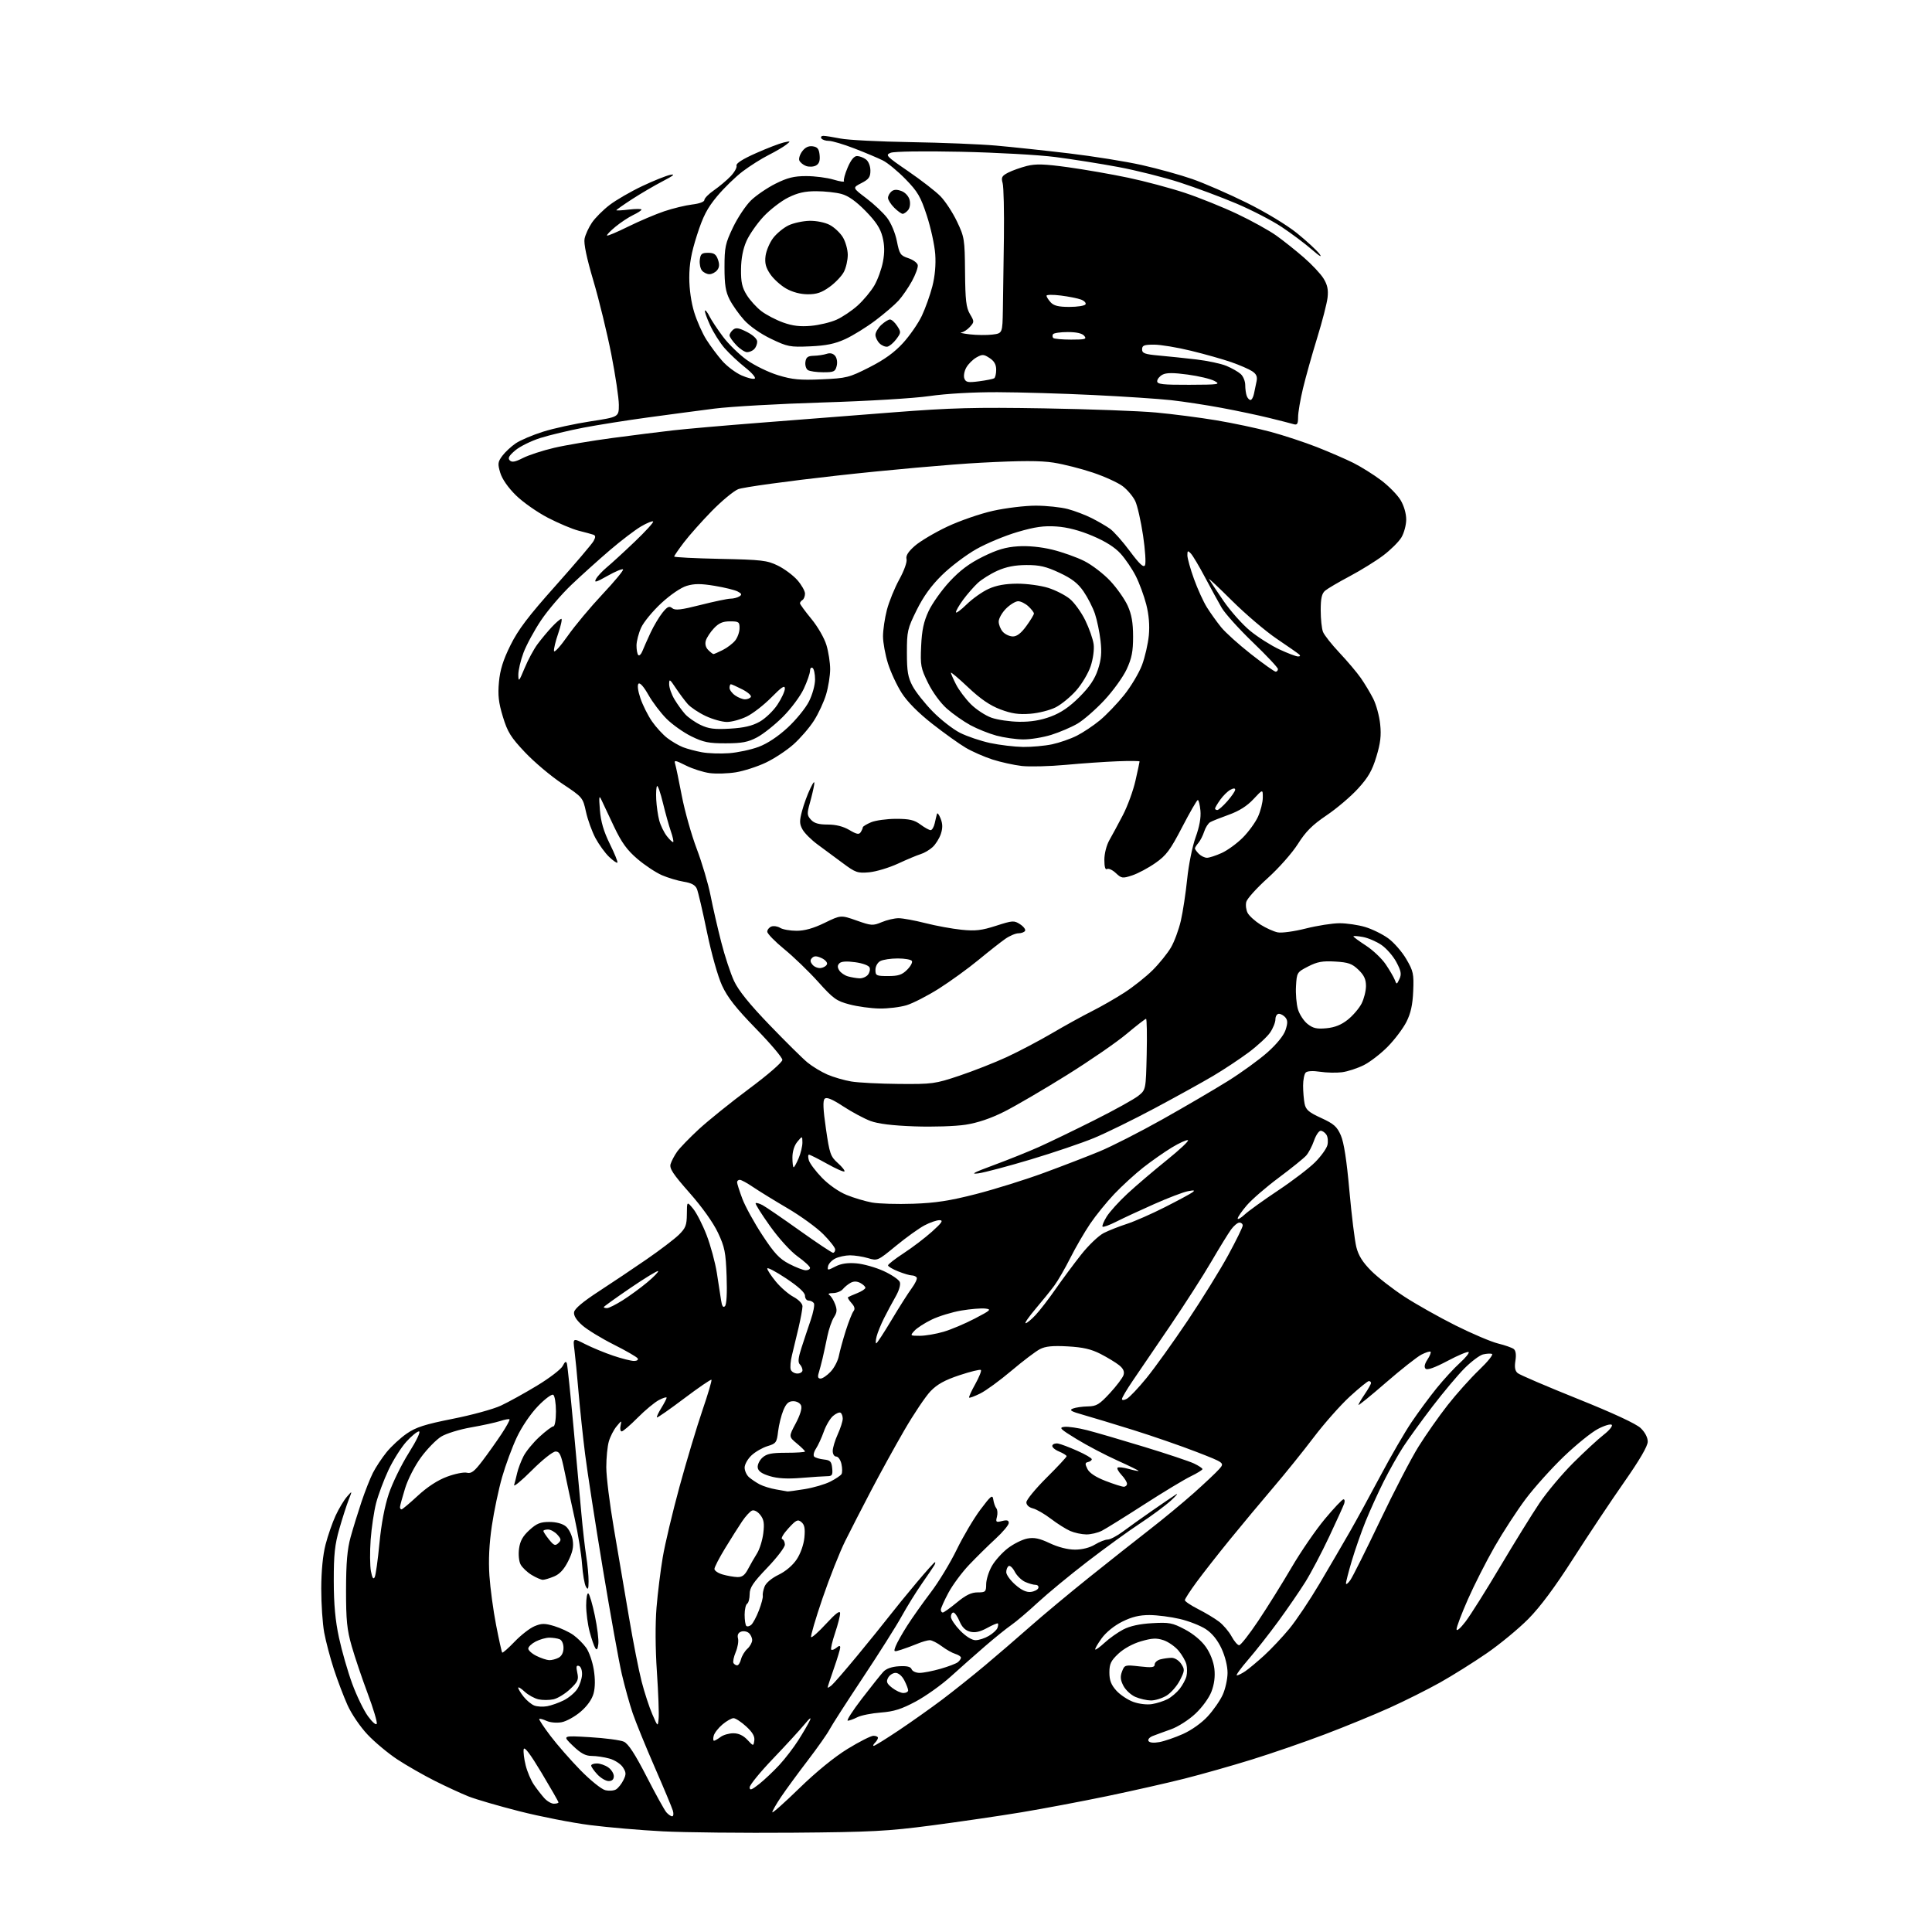 <?xml version="1.0" encoding="UTF-8" standalone="no"?>
<svg 
  version="1.1" 
  xmlns="http://www.w3.org/2000/svg" 
  xmlns:xlink="http://www.w3.org/1999/xlink" 
  xmlns:svg="http://www.w3.org/2000/svg"
  xmlns:rdf="http://www.w3.org/1999/02/22-rdf-syntax-ns#"
  xmlns:cc="http://creativecommons.org/ns#"
  xmlns:dc="http://purl.org/dc/elements/1.1/"
  viewBox="0 0 768 768"
  width="768"
  height="768"
>
<style>svg {background-color: white; }</style>"
<path stroke="none" fill="black" fill-rule="evenodd" d="M315.00,728.53C295.48,728.68 272.30,728.44 263.50,727.99C254.70,727.54 241.65,726.41 234.50,725.50C227.35,724.58 214.75,722.11 206.50,720.01C198.25,717.91 189.15,715.26 186.28,714.12C183.41,712.98 177.36,710.19 172.82,707.91C168.29,705.63 161.60,701.80 157.95,699.40C154.30,696.99 148.98,692.56 146.13,689.54C143.20,686.44 139.72,681.33 138.13,677.78C136.59,674.33 134.14,667.90 132.71,663.50C131.27,659.10 129.55,652.58 128.88,649.00C128.22,645.42 127.69,637.55 127.70,631.50C127.72,624.54 128.34,618.11 129.41,614.00C130.33,610.42 132.13,605.25 133.40,602.50C134.67,599.75 136.69,596.38 137.89,595.00C140.06,592.50 140.06,592.50 138.61,596.18C137.81,598.21 136.14,603.38 134.91,607.68C133.08,614.03 132.66,617.95 132.68,628.50C132.69,637.77 133.29,644.23 134.75,651.00C135.87,656.23 138.23,664.42 139.98,669.21C141.73,674.00 144.55,679.84 146.25,682.19C148.02,684.63 149.53,685.92 149.77,685.20C150.00,684.50 148.36,679.06 146.13,673.11C143.90,667.15 141.05,658.73 139.81,654.39C137.92,647.80 137.55,644.11 137.56,632.00C137.58,621.15 138.04,615.86 139.38,611.00C140.37,607.42 142.32,601.12 143.70,597.00C145.08,592.88 147.12,587.70 148.23,585.50C149.34,583.30 151.79,579.59 153.68,577.25C155.58,574.92 159.18,571.60 161.69,569.87C165.38,567.33 168.89,566.21 179.98,564.00C187.53,562.51 196.14,560.15 199.10,558.76C202.07,557.38 208.55,553.80 213.50,550.80C218.45,547.81 223.04,544.28 223.70,542.97C224.57,541.23 225.02,540.97 225.35,542.04C225.59,542.84 226.77,554.08 227.95,567.00C229.14,579.92 230.55,595.45 231.09,601.50C231.63,607.55 232.50,615.25 233.03,618.62C233.57,621.98 233.99,626.48 233.97,628.62C233.94,631.76 233.74,632.17 232.91,630.73C232.34,629.76 231.65,625.71 231.37,621.73C231.09,617.75 229.77,609.55 228.42,603.50C227.08,597.45 225.26,589.01 224.39,584.75C223.06,578.28 222.48,577.00 220.85,577.00C219.76,577.00 215.59,580.31 211.38,584.53C207.24,588.67 204.09,591.26 204.38,590.28C204.67,589.30 205.22,587.15 205.59,585.50C205.97,583.85 207.08,580.90 208.06,578.96C209.03,577.01 211.88,573.52 214.39,571.21C216.90,568.89 219.42,567.00 219.98,567.00C220.56,567.00 221.00,564.44 221.00,561.06C221.00,557.79 220.51,554.82 219.92,554.45C219.33,554.08 216.58,556.12 213.83,558.99C210.91,562.01 207.40,567.19 205.45,571.34C203.59,575.28 200.96,582.41 199.59,587.19C198.22,591.97 196.39,600.67 195.52,606.52C194.46,613.69 194.14,620.15 194.55,626.33C194.89,631.37 196.08,640.23 197.21,646.00C198.33,651.77 199.42,656.69 199.63,656.92C199.84,657.16 202.06,655.21 204.56,652.60C207.06,649.99 210.62,647.22 212.47,646.45C215.32,645.26 216.51,645.25 220.34,646.40C222.82,647.15 226.22,648.73 227.89,649.92C229.56,651.11 231.86,653.40 233.01,655.01C234.16,656.62 235.52,660.53 236.03,663.68C236.63,667.39 236.61,670.74 235.96,673.15C235.32,675.53 233.45,678.17 230.81,680.43C228.54,682.38 225.14,684.26 223.26,684.61C221.34,684.97 218.73,684.74 217.29,684.09C215.89,683.45 214.57,683.10 214.36,683.30C214.16,683.51 216.17,686.57 218.85,690.09C221.52,693.62 226.89,699.74 230.77,703.71C234.65,707.67 239.06,711.23 240.57,711.61C242.08,711.98 244.03,711.85 244.90,711.31C245.78,710.76 247.10,709.10 247.83,707.60C248.97,705.29 248.93,704.54 247.59,702.50C246.73,701.18 244.33,699.63 242.26,699.06C240.19,698.48 237.02,698.01 235.21,698.01C232.73,698.00 230.89,697.00 227.71,693.95C223.50,689.90 223.50,689.90 234.50,690.56C240.55,690.92 246.62,691.72 248.00,692.35C249.76,693.16 252.42,697.23 257.00,706.15C260.57,713.11 264.12,719.53 264.87,720.40C265.63,721.28 266.67,722.00 267.19,722.00C267.71,722.00 267.84,720.99 267.47,719.75C267.10,718.51 263.86,710.75 260.26,702.50C256.66,694.25 252.71,684.56 251.49,680.98C250.27,677.39 248.33,670.41 247.18,665.48C246.03,660.54 242.63,641.65 239.62,623.50C236.61,605.35 233.44,584.88 232.58,578.00C231.72,571.12 230.55,560.10 229.99,553.50C229.43,546.90 228.69,539.32 228.35,536.66C227.72,531.82 227.72,531.82 232.70,534.35C235.44,535.73 240.44,537.80 243.81,538.93C247.18,540.07 250.88,541.00 252.03,541.00C253.21,541.00 253.84,540.55 253.48,539.97C253.13,539.41 248.86,536.94 243.98,534.49C239.10,532.04 233.49,528.61 231.50,526.87C229.13,524.78 228.00,523.00 228.20,521.62C228.40,520.24 231.71,517.45 238.00,513.36C243.22,509.96 251.81,504.21 257.08,500.57C262.34,496.94 268.08,492.57 269.83,490.87C272.56,488.19 273.00,487.05 273.04,482.63C273.07,477.50 273.07,477.50 275.54,480.50C276.90,482.15 279.31,486.88 280.90,491.00C282.48,495.12 284.31,501.88 284.96,506.00C285.61,510.12 286.37,515.02 286.64,516.88C286.99,519.23 287.46,519.94 288.18,519.22C288.83,518.57 289.08,514.05 288.84,507.34C288.50,497.78 288.09,495.73 285.39,490.00C283.53,486.05 279.11,479.84 274.12,474.19C267.46,466.64 266.03,464.46 266.58,462.69C266.96,461.48 268.11,459.30 269.15,457.83C270.18,456.35 274.06,452.35 277.76,448.92C281.47,445.50 290.46,438.25 297.75,432.82C305.35,427.17 311.00,422.25 311.00,421.31C311.00,420.41 306.26,414.81 300.46,408.87C292.56,400.76 289.20,396.49 287.03,391.78C285.36,388.16 282.82,379.14 281.03,370.50C279.33,362.25 277.53,354.53 277.03,353.35C276.39,351.82 274.89,351.00 271.82,350.50C269.44,350.12 265.52,348.94 263.09,347.89C260.67,346.83 256.29,343.93 253.36,341.42C249.28,337.94 247.12,334.97 244.13,328.69C241.99,324.18 239.72,319.38 239.09,318.00C238.15,315.93 238.04,316.61 238.47,322.00C238.84,326.64 239.97,330.50 242.42,335.48C244.32,339.32 245.67,342.67 245.42,342.91C245.18,343.15 243.69,342.12 242.11,340.60C240.53,339.09 238.11,335.75 236.72,333.18C235.34,330.60 233.64,325.91 232.94,322.73C231.69,317.02 231.60,316.92 223.50,311.53C219.01,308.54 212.35,302.93 208.70,299.06C203.02,293.05 201.76,291.01 199.90,284.90C198.19,279.28 197.86,276.35 198.34,271.13C198.79,266.26 200.00,262.38 202.91,256.50C205.98,250.29 210.00,244.99 220.87,232.81C228.56,224.18 235.36,216.19 235.97,215.05C236.83,213.45 236.78,212.87 235.79,212.53C235.08,212.29 232.47,211.58 230.00,210.96C227.53,210.33 222.03,208.02 217.80,205.82C213.56,203.62 207.84,199.61 205.08,196.89C201.97,193.83 199.61,190.43 198.86,187.94C197.79,184.37 197.88,183.63 199.67,181.21C200.78,179.72 203.18,177.48 205.00,176.24C206.82,175.00 211.73,172.91 215.91,171.60C220.08,170.28 228.56,168.43 234.75,167.49C246.00,165.76 246.00,165.76 246.00,160.93C246.00,158.27 244.65,149.22 243.00,140.80C241.34,132.39 238.15,119.26 235.89,111.64C233.19,102.52 231.99,96.79 232.38,94.87C232.70,93.27 234.02,90.40 235.31,88.50C236.60,86.60 239.76,83.44 242.33,81.48C244.90,79.51 250.71,76.15 255.25,74.00C259.79,71.84 264.85,69.82 266.50,69.49C268.59,69.08 267.68,69.84 263.50,72.01C260.20,73.72 254.69,76.95 251.25,79.18C247.81,81.41 245.00,83.39 245.00,83.57C245.00,83.75 247.25,83.64 250.00,83.31C252.75,82.99 255.00,82.99 255.00,83.31C255.00,83.64 253.52,84.61 251.71,85.47C249.90,86.33 246.73,88.42 244.66,90.13C242.59,91.83 241.08,93.41 241.30,93.63C241.52,93.86 245.33,92.25 249.75,90.06C254.18,87.88 260.62,85.14 264.07,83.98C267.51,82.82 272.51,81.61 275.17,81.29C278.00,80.96 280.00,80.22 280.00,79.50C280.00,78.82 281.72,77.08 283.83,75.62C285.94,74.16 288.91,71.66 290.44,70.06C291.97,68.47 293.02,66.57 292.78,65.84C292.49,64.98 295.17,63.26 300.42,60.93C304.86,58.95 309.85,57.03 311.50,56.65C314.37,56.00 314.42,56.04 312.50,57.54C311.40,58.41 308.25,60.25 305.50,61.64C302.75,63.02 298.15,65.93 295.28,68.09C292.40,70.26 287.81,74.72 285.07,78.01C281.12,82.76 279.47,85.94 277.05,93.50C274.79,100.57 274.00,104.92 274.00,110.41C274.00,114.92 274.76,120.26 275.96,124.14C277.04,127.64 279.22,132.54 280.81,135.03C282.39,137.53 285.22,141.32 287.09,143.45C288.97,145.59 292.42,148.18 294.76,149.22C297.11,150.26 299.47,150.83 300.02,150.49C300.57,150.15 298.88,148.18 296.26,146.11C293.64,144.04 289.97,140.60 288.10,138.47C286.23,136.34 283.60,132.18 282.25,129.23C280.90,126.28 279.99,123.68 280.23,123.44C280.47,123.20 281.28,124.24 282.03,125.75C282.78,127.26 285.19,130.89 287.38,133.82C289.56,136.75 293.84,140.93 296.89,143.11C299.93,145.29 305.52,148.01 309.31,149.16C315.01,150.90 317.98,151.17 326.64,150.79C336.54,150.35 337.53,150.10 345.57,146.02C351.54,142.99 355.51,140.13 358.96,136.36C361.65,133.41 365.02,128.54 366.44,125.54C367.86,122.54 369.74,117.26 370.63,113.81C371.66,109.78 372.07,105.20 371.77,101.02C371.51,97.43 370.01,90.56 368.44,85.74C365.97,78.18 364.82,76.20 359.99,71.24C356.91,68.08 352.84,64.72 350.95,63.78C349.05,62.83 343.98,60.69 339.67,59.03C335.37,57.36 330.78,56.00 329.48,56.00C328.18,56.00 326.84,55.55 326.50,55.00C326.16,54.45 326.52,54.00 327.30,54.00C328.09,54.00 331.15,54.48 334.11,55.07C337.08,55.66 349.62,56.30 362.00,56.50C374.38,56.70 389.68,57.32 396.00,57.88C402.32,58.44 415.36,59.83 424.96,60.97C434.56,62.11 447.57,64.19 453.88,65.61C460.18,67.02 469.20,69.52 473.92,71.16C478.64,72.80 488.35,77.03 495.50,80.56C503.09,84.32 511.43,89.36 515.55,92.67C519.42,95.80 523.45,99.52 524.51,100.93C525.71,102.54 524.57,101.89 521.46,99.19C518.73,96.82 513.35,92.79 509.50,90.23C505.65,87.67 497.55,83.48 491.50,80.92C485.45,78.36 475.32,74.58 469.00,72.53C462.68,70.48 451.65,67.71 444.50,66.38C437.35,65.05 426.10,63.27 419.50,62.42C412.90,61.57 396.02,60.63 382.00,60.33C367.11,60.02 355.50,60.18 354.09,60.73C351.82,61.61 352.23,62.05 361.01,68.06C366.14,71.58 371.91,76.04 373.81,77.98C375.72,79.92 378.68,84.42 380.39,88.00C383.37,94.23 383.50,95.06 383.62,108.12C383.72,119.37 384.06,122.29 385.56,124.83C387.33,127.82 387.33,127.98 385.54,129.96C384.52,131.08 382.97,132.07 382.10,132.16C381.22,132.24 382.75,132.58 385.50,132.91C388.25,133.23 392.30,133.27 394.50,133.00C398.50,132.50 398.50,132.50 398.66,123.00C398.75,117.77 398.93,104.95 399.07,94.50C399.20,84.05 398.98,74.30 398.57,72.82C397.92,70.52 398.23,69.93 400.76,68.62C402.38,67.79 405.72,66.60 408.19,65.97C411.74,65.08 415.15,65.18 424.59,66.48C431.14,67.39 441.90,69.26 448.50,70.65C455.10,72.04 465.23,74.75 471.00,76.66C476.77,78.58 486.17,82.37 491.88,85.08C497.60,87.79 504.57,91.65 507.38,93.67C510.20,95.68 515.10,99.58 518.27,102.34C521.45,105.09 524.98,108.85 526.12,110.70C527.66,113.19 528.08,115.15 527.73,118.28C527.47,120.60 525.60,127.83 523.59,134.34C521.58,140.85 519.05,149.85 517.97,154.34C516.89,158.83 516.01,163.99 516.01,165.82C516.00,168.51 515.67,169.04 514.25,168.62C513.29,168.33 508.90,167.21 504.50,166.13C500.10,165.05 491.55,163.24 485.50,162.12C479.45,160.99 470.45,159.62 465.50,159.07C460.55,158.53 446.60,157.60 434.50,157.02C422.40,156.43 405.30,155.93 396.50,155.90C386.88,155.87 376.12,156.48 369.50,157.44C363.21,158.35 345.02,159.44 327.00,159.99C309.68,160.52 290.32,161.62 284.00,162.43C277.68,163.24 265.75,164.82 257.50,165.95C249.25,167.07 237.78,168.89 232.00,169.99C226.22,171.10 218.51,172.94 214.85,174.09C211.19,175.24 206.69,177.46 204.85,179.01C202.34,181.13 201.78,182.13 202.63,183.00C203.49,183.88 204.76,183.65 207.88,182.06C210.14,180.91 215.70,179.09 220.24,178.03C224.78,176.96 235.25,175.20 243.50,174.10C251.75,173.00 262.55,171.64 267.50,171.08C272.45,170.51 287.98,169.15 302.00,168.06C316.02,166.96 339.88,165.10 355.00,163.92C378.31,162.11 387.45,161.87 415.00,162.33C432.88,162.63 452.90,163.37 459.50,163.98C466.10,164.59 476.90,165.98 483.50,167.08C490.10,168.18 499.77,170.23 505.00,171.64C510.23,173.04 518.55,175.79 523.50,177.73C528.45,179.68 534.98,182.51 538.00,184.02C541.03,185.54 545.97,188.63 548.98,190.89C551.99,193.15 555.47,196.69 556.72,198.75C558.08,200.99 558.99,204.11 558.99,206.50C558.99,208.70 558.12,211.93 557.06,213.67C556.00,215.41 552.74,218.64 549.81,220.84C546.89,223.04 540.90,226.74 536.50,229.08C532.10,231.41 527.71,233.99 526.75,234.81C525.43,235.94 525.00,237.85 525.00,242.59C525.00,246.04 525.41,249.91 525.91,251.18C526.41,252.46 529.37,256.20 532.48,259.50C535.59,262.80 539.39,267.30 540.93,269.50C542.47,271.70 544.69,275.41 545.88,277.74C547.06,280.07 548.31,284.63 548.64,287.88C549.12,292.39 548.76,295.43 547.12,300.82C545.45,306.34 543.87,309.07 539.80,313.52C536.95,316.64 531.33,321.42 527.30,324.13C521.67,327.94 519.06,330.54 515.94,335.48C513.69,339.04 508.37,345.06 503.94,349.06C499.56,353.00 495.72,357.26 495.41,358.52C495.09,359.78 495.34,361.76 495.96,362.92C496.58,364.08 498.88,366.16 501.07,367.55C503.26,368.93 506.34,370.32 507.91,370.63C509.48,370.95 514.50,370.26 519.07,369.10C523.64,367.95 529.69,367.00 532.51,367.00C535.33,367.00 539.90,367.67 542.65,368.49C545.41,369.31 549.53,371.33 551.81,372.98C554.08,374.62 557.33,378.34 559.02,381.24C561.83,386.05 562.06,387.14 561.77,394.00C561.54,399.46 560.80,402.79 559.07,406.22C557.75,408.81 554.44,413.22 551.69,416.02C548.95,418.82 544.64,422.15 542.11,423.42C539.57,424.68 535.69,425.95 533.47,426.23C531.26,426.52 527.33,426.43 524.76,426.04C521.89,425.60 519.67,425.73 519.04,426.36C518.47,426.93 518.00,429.28 518.00,431.58C518.00,433.87 518.27,437.08 518.59,438.71C519.08,441.15 520.24,442.15 525.19,444.42C530.24,446.74 531.48,447.84 533.01,451.34C534.23,454.15 535.33,461.27 536.40,473.28C537.28,483.06 538.52,493.18 539.17,495.75C540.02,499.13 541.69,501.78 545.10,505.20C547.72,507.81 553.64,512.41 558.26,515.43C562.88,518.44 572.03,523.59 578.59,526.88C585.16,530.16 592.77,533.40 595.52,534.07C598.26,534.74 601.06,535.73 601.74,536.26C602.55,536.89 602.78,538.54 602.40,540.92C601.98,543.54 602.24,544.96 603.32,545.85C604.15,546.54 614.85,551.12 627.10,556.04C641.18,561.69 650.40,565.97 652.18,567.68C653.91,569.33 655.00,571.42 655.00,573.07C655.00,574.85 651.83,580.29 645.65,589.13C640.50,596.48 631.40,610.15 625.41,619.50C618.10,630.93 612.23,638.82 607.52,643.57C603.66,647.46 596.23,653.60 591.00,657.20C585.77,660.80 577.43,666.03 572.46,668.82C567.48,671.61 558.43,676.14 552.34,678.89C546.25,681.64 534.67,686.39 526.61,689.44C518.55,692.50 505.50,697.00 497.60,699.45C489.71,701.90 477.68,705.31 470.87,707.03C464.07,708.75 450.18,711.89 440.00,714.01C429.82,716.12 414.52,719.01 406.00,720.42C397.48,721.84 381.50,724.17 370.50,725.62C352.73,727.95 346.55,728.27 315.00,728.53zM317.75,710.85C324.44,704.34 331.69,698.42 336.96,695.19C341.61,692.34 346.22,690.00 347.21,690.00C348.19,690.00 349.00,690.36 349.00,690.80C349.00,691.24 348.46,692.14 347.80,692.80C347.14,693.46 346.93,694.00 347.34,694.00C347.74,694.00 352.22,691.22 357.29,687.83C362.35,684.44 370.10,678.95 374.50,675.64C378.90,672.33 386.55,666.22 391.50,662.08C396.45,657.93 404.58,650.93 409.57,646.52C414.56,642.11 425.13,633.30 433.07,626.94C441.01,620.59 451.77,612.07 457.00,608.02C462.23,603.97 470.09,597.47 474.47,593.58C478.85,589.68 483.42,585.38 484.63,584.00C486.82,581.51 486.82,581.51 475.66,577.17C469.52,574.79 458.20,570.87 450.50,568.46C442.80,566.06 433.80,563.33 430.50,562.40C425.70,561.05 424.90,560.55 426.50,559.92C427.60,559.49 430.27,559.11 432.44,559.07C435.87,559.01 437.01,558.32 441.19,553.80C443.83,550.94 446.28,547.70 446.62,546.61C447.06,545.23 446.54,544.04 444.89,542.71C443.58,541.65 440.26,539.64 437.51,538.22C433.74,536.29 430.50,535.55 424.43,535.21C418.41,534.88 415.59,535.16 413.38,536.31C411.74,537.15 406.65,541.01 402.07,544.88C397.48,548.76 391.91,552.83 389.67,553.93C387.44,555.04 385.45,555.78 385.25,555.58C385.04,555.38 386.14,552.95 387.69,550.19C389.23,547.42 390.24,544.90 389.92,544.59C389.61,544.28 385.79,545.21 381.43,546.66C375.56,548.61 372.56,550.27 369.90,553.03C367.92,555.09 363.21,562.11 359.43,568.63C355.65,575.16 349.74,585.90 346.29,592.50C342.83,599.10 338.21,608.10 336.02,612.50C333.83,616.90 329.75,627.19 326.96,635.36C324.17,643.53 322.14,650.47 322.44,650.78C322.75,651.08 325.45,648.67 328.45,645.41C332.22,641.33 333.92,640.05 333.95,641.28C333.98,642.26 333.08,645.80 331.95,649.15C330.82,652.50 330.14,655.47 330.43,655.76C330.72,656.05 331.64,655.72 332.48,655.02C333.55,654.13 334.00,654.10 334.00,654.90C334.00,655.52 332.88,659.26 331.50,663.19C330.12,667.13 329.00,670.55 329.00,670.80C329.00,671.04 329.70,670.66 330.57,669.95C331.43,669.23 336.04,663.91 340.82,658.12C345.59,652.34 351.30,645.28 353.50,642.44C355.70,639.60 360.58,633.61 364.34,629.14C368.10,624.66 371.39,621.00 371.65,621.00C371.91,621.00 371.79,621.56 371.39,622.25C370.98,622.94 368.77,626.20 366.47,629.50C364.17,632.80 360.55,638.65 358.42,642.50C356.30,646.35 349.33,657.38 342.93,667.01C336.54,676.64 330.61,685.86 329.75,687.51C328.90,689.16 325.00,694.70 321.08,699.83C317.16,704.95 312.39,711.47 310.48,714.31C308.56,717.15 307.00,719.89 307.00,720.40C307.00,720.90 311.84,716.61 317.75,710.85zM220.17,717.00C221.18,717.00 222.00,716.76 222.00,716.46C222.00,716.17 218.97,710.88 215.27,704.71C210.76,697.19 208.43,694.11 208.18,695.35C207.98,696.37 208.33,699.26 208.97,701.78C209.60,704.30 211.07,707.74 212.22,709.43C213.38,711.12 215.23,713.51 216.34,714.75C217.44,715.99 219.17,717.00 220.17,717.00zM301.82,709.15C303.91,707.48 307.51,704.08 309.81,701.59C312.11,699.10 315.50,694.68 317.34,691.78C319.19,688.88 321.23,685.38 321.88,684.00C322.65,682.38 321.91,682.90 319.78,685.49C317.98,687.68 312.34,693.82 307.25,699.14C302.16,704.46 298.00,709.56 298.00,710.49C298.00,711.83 298.77,711.56 301.82,709.15zM241.95,708.00C240.83,708.00 238.80,706.81 237.45,705.35C236.10,703.90 235.00,702.32 235.00,701.85C235.00,701.38 236.02,701.00 237.28,701.00C238.53,701.00 240.56,701.70 241.78,702.56C243.00,703.41 244.00,704.99 244.00,706.06C244.00,707.35 243.31,708.00 241.95,708.00zM299.85,691.88C300.09,690.24 299.15,688.61 296.61,686.28C294.64,684.48 292.38,683.00 291.59,683.00C290.80,683.00 288.82,684.12 287.20,685.49C285.57,686.86 284.00,688.88 283.71,689.99C283.42,691.09 283.48,691.99 283.84,691.97C284.20,691.95 285.37,691.28 286.44,690.47C287.51,689.66 289.79,689.00 291.52,689.00C293.60,689.00 295.46,689.87 297.08,691.59C299.50,694.19 299.50,694.19 299.85,691.88zM460.86,692.51C462.86,692.15 467.09,690.70 470.25,689.29C473.61,687.79 477.68,684.90 480.07,682.30C482.32,679.87 485.01,675.99 486.05,673.69C487.10,671.39 487.96,667.48 487.97,665.00C487.98,662.32 487.00,658.40 485.57,655.31C483.98,651.91 481.84,649.26 479.33,647.61C477.22,646.22 472.57,644.39 469.00,643.56C465.43,642.72 460.00,642.02 456.95,642.01C452.93,642.00 449.93,642.73 446.10,644.64C442.91,646.23 439.66,648.86 437.90,651.29C436.30,653.51 435.16,655.50 435.38,655.71C435.59,655.92 437.28,654.69 439.13,652.98C440.99,651.26 444.30,648.91 446.50,647.76C449.16,646.37 453.02,645.52 458.00,645.24C464.79,644.85 466.02,645.09 470.98,647.70C474.33,649.46 477.59,652.18 479.34,654.68C481.10,657.18 482.42,660.58 482.74,663.40C483.08,666.44 482.69,669.52 481.58,672.42C480.62,674.94 477.89,678.70 475.17,681.24C472.54,683.71 468.24,686.45 465.47,687.43C462.74,688.40 459.46,689.60 458.19,690.10C456.91,690.61 456.19,691.49 456.56,692.09C456.97,692.76 458.63,692.92 460.86,692.51zM261.82,683.11C262.00,681.24 261.69,672.92 261.13,664.61C260.50,655.35 260.45,645.43 260.98,639.00C261.46,633.23 262.57,624.23 263.46,619.00C264.34,613.77 267.34,601.17 270.11,591.00C272.89,580.83 276.98,567.19 279.20,560.70C281.42,554.22 283.05,548.72 282.81,548.48C282.58,548.24 277.69,551.59 271.94,555.92C266.20,560.25 261.34,563.63 261.14,563.45C260.94,563.26 261.72,561.57 262.89,559.68C264.05,557.80 265.00,555.97 265.00,555.61C265.00,555.24 263.63,555.66 261.95,556.53C260.27,557.40 256.46,560.56 253.49,563.55C250.52,566.55 247.66,569.00 247.14,569.00C246.61,569.00 246.41,567.99 246.68,566.75C247.16,564.55 247.12,564.55 245.10,567.00C243.95,568.38 242.57,571.08 242.02,573.00C241.46,574.92 241.01,579.53 241.01,583.22C241.00,586.92 242.37,597.95 244.05,607.72C245.72,617.50 248.42,633.38 250.05,643.00C251.67,652.62 253.93,664.08 255.06,668.45C256.19,672.83 258.10,678.68 259.31,681.45C261.50,686.50 261.50,686.50 261.82,683.11zM337.00,684.00C336.39,684.00 338.92,680.06 342.61,675.25C346.31,670.44 350.14,665.63 351.13,664.56C352.29,663.31 354.52,662.53 357.38,662.36C360.52,662.18 361.99,662.53 362.38,663.55C362.69,664.35 364.12,665.00 365.56,665.00C367.01,665.00 370.74,664.27 373.85,663.38C376.96,662.49 380.06,661.31 380.75,660.76C381.44,660.21 382.00,659.39 382.00,658.94C382.00,658.50 380.99,657.83 379.75,657.45C378.51,657.08 376.07,655.70 374.32,654.38C372.57,653.07 370.44,652.00 369.60,652.00C368.76,652.00 366.59,652.62 364.78,653.37C362.98,654.12 360.07,655.20 358.32,655.76C355.23,656.75 355.16,656.71 356.05,654.36C356.56,653.04 358.62,649.38 360.63,646.23C362.64,643.08 366.86,637.12 369.99,633.00C373.13,628.88 377.77,621.23 380.31,616.00C382.85,610.77 387.08,603.63 389.71,600.12C393.95,594.48 394.54,594.02 394.85,596.12C395.04,597.43 395.58,598.97 396.05,599.55C396.53,600.13 396.64,601.66 396.30,602.95C395.75,605.08 395.94,605.23 398.34,604.63C400.30,604.14 401.00,604.34 401.00,605.41C401.00,606.21 398.64,609.03 395.76,611.68C392.87,614.33 388.16,618.98 385.28,622.00C382.40,625.02 378.68,630.04 377.02,633.14C375.36,636.24 374.00,639.28 374.00,639.89C374.00,640.50 374.35,641.00 374.77,641.00C375.19,641.00 377.71,639.20 380.38,637.00C383.92,634.07 386.13,633.00 388.61,633.00C391.76,633.00 392.00,632.77 392.02,629.75C392.03,627.96 393.04,624.72 394.27,622.55C395.50,620.37 398.38,617.17 400.67,615.42C402.95,613.68 406.42,611.96 408.39,611.59C411.11,611.08 413.22,611.52 417.32,613.46C420.67,615.04 424.44,616.00 427.32,616.00C430.19,616.00 433.20,615.24 435.23,614.00C437.03,612.91 439.31,612.01 440.31,612.00C441.31,612.00 444.08,610.54 446.47,608.75C448.86,606.96 454.06,603.25 458.03,600.50C461.99,597.75 466.19,594.89 467.36,594.14C468.54,593.39 467.70,594.44 465.50,596.46C463.30,598.48 457.79,602.56 453.26,605.54C448.73,608.51 439.30,615.34 432.31,620.72C425.31,626.10 416.42,633.44 412.54,637.03C408.67,640.62 403.93,644.65 402.00,645.98C400.07,647.31 395.35,651.12 391.50,654.45C387.65,657.78 381.52,663.20 377.88,666.50C374.23,669.80 368.00,674.24 364.03,676.37C358.38,679.40 355.36,680.36 350.15,680.76C346.49,681.04 342.28,681.88 340.80,682.63C339.31,683.39 337.60,684.00 337.00,684.00zM217.50,678.25C219.15,677.95 222.12,676.90 224.10,675.91C226.08,674.92 228.49,672.90 229.47,671.41C230.44,669.93 231.30,667.36 231.37,665.71C231.44,663.99 230.92,662.51 230.14,662.24C229.10,661.87 228.95,662.49 229.48,664.93C230.09,667.69 229.73,668.52 226.61,671.46C224.64,673.32 221.68,675.13 220.02,675.50C218.36,675.86 215.69,675.87 214.08,675.52C212.47,675.16 210.00,673.80 208.58,672.49C207.16,671.17 206.00,670.46 206.00,670.91C206.00,671.36 206.96,672.95 208.14,674.45C209.31,675.94 211.23,677.53 212.39,677.98C213.55,678.43 215.85,678.55 217.50,678.25zM457.97,677.40C459.87,677.09 462.64,676.20 464.13,675.43C465.61,674.67 467.77,672.83 468.93,671.36C470.09,669.88 471.31,667.62 471.63,666.34C471.95,665.05 471.94,662.91 471.61,661.58C471.27,660.24 469.86,657.80 468.47,656.14C467.07,654.49 464.38,652.62 462.48,651.99C459.71,651.08 457.93,651.17 453.57,652.44C450.31,653.38 446.69,655.37 444.56,657.38C441.60,660.17 441.00,661.43 441.00,664.85C441.00,667.93 441.69,669.74 443.75,672.03C445.26,673.71 448.30,675.73 450.50,676.53C452.79,677.36 455.98,677.73 457.97,677.40zM457.50,675.96C455.85,675.94 453.07,675.30 451.31,674.54C449.56,673.77 447.43,671.79 446.57,670.13C445.38,667.84 445.25,666.47 446.03,664.43C447.02,661.82 447.20,661.76 453.02,662.42C457.86,662.97 459.00,662.83 459.00,661.67C459.00,660.88 460.01,659.96 461.25,659.63C462.49,659.30 464.50,659.02 465.73,659.01C466.99,659.01 468.64,660.05 469.54,661.42C471.01,663.66 470.97,664.13 469.02,667.96C467.87,670.22 465.47,672.96 463.71,674.04C461.94,675.11 459.15,675.98 457.50,675.96zM359.13,673.00C360.16,673.00 361.00,672.53 361.00,671.95C361.00,671.37 360.31,669.57 359.47,667.95C358.58,666.22 357.15,665.00 356.01,665.00C354.94,665.00 353.61,665.87 353.04,666.93C352.20,668.50 352.49,669.24 354.64,670.93C356.09,672.07 358.11,673.00 359.13,673.00zM491.66,666.00C492.15,666.00 493.67,665.25 495.03,664.33C496.39,663.41 499.75,660.60 502.50,658.10C505.25,655.59 509.75,650.81 512.50,647.49C515.25,644.16 520.68,636.05 524.57,629.47C528.46,622.89 533.84,613.67 536.52,609.00C539.20,604.33 544.73,594.22 548.81,586.54C552.88,578.87 558.41,569.34 561.09,565.37C563.76,561.41 568.26,555.31 571.08,551.83C573.90,548.35 578.05,543.83 580.31,541.79C582.57,539.75 584.14,537.81 583.81,537.47C583.47,537.14 579.70,538.71 575.44,540.97C570.33,543.68 567.34,544.74 566.69,544.09C566.04,543.44 566.29,542.20 567.43,540.46C568.38,539.01 568.94,537.61 568.67,537.34C568.40,537.07 566.76,537.59 565.01,538.49C563.27,539.40 556.92,544.40 550.92,549.61C544.91,554.83 540.00,558.82 540.00,558.49C540.00,558.16 541.12,556.24 542.50,554.21C543.88,552.19 545.00,550.19 545.00,549.77C545.00,549.35 544.62,549.00 544.14,549.00C543.67,549.00 540.25,551.78 536.54,555.18C532.84,558.58 526.39,565.87 522.21,571.38C518.04,576.89 510.76,585.92 506.03,591.45C501.31,596.98 493.60,606.23 488.90,612.00C484.20,617.77 478.26,625.36 475.68,628.86C473.11,632.36 471.00,635.61 471.00,636.09C471.00,636.57 473.36,638.16 476.25,639.63C479.14,641.09 482.89,643.34 484.59,644.64C486.29,645.94 488.53,648.57 489.57,650.50C490.61,652.42 491.96,654.00 492.58,654.00C493.20,654.00 496.64,649.61 500.22,644.25C503.81,638.89 509.74,629.37 513.41,623.10C517.08,616.83 523.03,608.16 526.63,603.85C530.23,599.53 533.57,596.00 534.05,596.00C534.54,596.00 534.66,596.79 534.32,597.75C533.99,598.71 531.30,604.62 528.36,610.88C525.42,617.14 521.15,625.24 518.88,628.88C516.60,632.52 511.77,639.55 508.15,644.50C504.53,649.45 499.14,656.31 496.16,659.75C493.19,663.19 491.16,666.00 491.66,666.00zM293.04,662.00C293.55,662.00 294.24,660.91 294.57,659.57C294.91,658.24 296.04,656.37 297.09,655.42C298.14,654.47 299.00,652.91 299.00,651.97C299.00,651.02 298.38,649.73 297.63,649.11C296.87,648.48 295.49,648.26 294.55,648.62C293.43,649.05 293.02,649.97 293.37,651.30C293.66,652.41 293.25,654.87 292.45,656.76C291.66,658.66 291.26,660.61 291.57,661.11C291.87,661.60 292.53,662.00 293.04,662.00zM218.32,659.94C219.31,659.97 221.00,659.53 222.07,658.96C223.29,658.31 224.00,656.87 224.00,655.07C224.00,653.39 223.35,651.96 222.42,651.61C221.55,651.27 219.73,651.00 218.37,651.00C217.01,651.00 214.57,651.69 212.95,652.53C211.33,653.36 210.00,654.63 210.00,655.34C210.00,656.06 211.46,657.37 213.25,658.25C215.04,659.14 217.32,659.90 218.32,659.94zM237.85,653.50C237.60,655.62 237.25,656.11 236.64,655.16C236.16,654.42 235.15,651.50 234.40,648.66C233.64,645.82 233.02,641.11 233.01,638.19C233.01,635.27 233.39,633.12 233.87,633.42C234.35,633.71 235.51,637.68 236.46,642.23C237.42,646.78 238.04,651.85 237.85,653.50zM387.80,652.00C389.11,652.00 391.48,651.24 393.06,650.30C394.64,649.37 396.19,647.96 396.49,647.16C396.80,646.36 396.88,645.55 396.68,645.35C396.49,645.15 394.54,645.96 392.37,647.16C389.56,648.69 387.61,649.12 385.64,648.62C383.75,648.15 382.41,646.83 381.42,644.46C380.62,642.56 379.53,641.00 378.99,641.00C378.44,641.00 378.00,641.77 378.00,642.71C378.00,643.65 379.67,646.12 381.70,648.21C383.95,650.51 386.35,652.00 387.80,652.00zM582.57,644.62C584.53,642.05 590.74,632.19 596.36,622.72C601.99,613.25 609.01,601.90 611.97,597.50C614.94,593.10 620.99,585.89 625.43,581.47C629.87,577.05 635.30,572.04 637.50,570.33C639.70,568.63 641.14,566.85 640.70,566.39C640.25,565.94 637.78,566.67 635.20,568.03C632.61,569.38 626.51,574.32 621.63,579.00C616.76,583.67 609.95,591.26 606.50,595.84C603.05,600.43 597.48,609.00 594.11,614.88C590.75,620.76 585.97,630.17 583.50,635.79C581.02,641.41 579.00,646.75 579.00,647.65C579.00,648.60 580.49,647.33 582.57,644.62zM298.61,645.91C299.31,645.32 300.70,642.74 301.68,640.17C302.67,637.60 303.36,634.99 303.22,634.36C303.08,633.74 303.39,632.11 303.91,630.74C304.48,629.24 306.70,627.36 309.49,626.00C312.32,624.64 315.14,622.23 316.72,619.85C318.24,617.55 319.49,614.00 319.76,611.19C320.10,607.58 319.81,606.09 318.57,605.06C317.13,603.86 316.48,604.17 313.37,607.57C311.42,609.70 310.31,611.60 310.91,611.80C311.51,612.00 312.00,613.01 312.00,614.03C312.00,615.06 308.85,619.18 305.00,623.20C299.33,629.12 298.01,631.11 298.00,633.69C298.00,635.45 297.55,637.16 297.00,637.50C296.45,637.84 296.00,639.82 296.00,641.89C296.00,643.97 296.30,645.96 296.66,646.32C297.02,646.69 297.90,646.50 298.61,645.91zM409.77,632.81C411.19,632.64 412.53,631.94 412.76,631.25C412.98,630.56 412.48,630.00 411.63,630.00C410.79,630.00 408.91,629.46 407.47,628.81C406.03,628.15 404.19,626.33 403.38,624.77C402.58,623.21 401.48,622.20 400.96,622.53C400.43,622.85 400.00,623.94 400.00,624.96C400.00,625.97 401.62,628.22 403.60,629.95C406.05,632.11 408.02,633.02 409.77,632.81zM536.80,628.08C537.74,626.74 543.02,616.17 548.56,604.58C554.09,592.98 560.98,579.69 563.89,575.04C566.79,570.39 572.00,562.96 575.47,558.54C578.93,554.12 584.58,547.82 588.01,544.54C591.44,541.26 593.72,538.41 593.08,538.19C592.44,537.98 590.83,538.08 589.50,538.41C588.16,538.75 584.89,541.21 582.21,543.88C579.53,546.56 573.78,553.42 569.41,559.12C565.05,564.83 559.83,572.03 557.82,575.12C555.80,578.21 552.32,584.39 550.07,588.86C547.82,593.33 544.58,600.48 542.85,604.74C541.13,609.01 538.66,616.08 537.36,620.45C536.06,624.82 535.02,628.87 535.05,629.45C535.08,630.03 535.87,629.41 536.80,628.08zM148.94,626.97C149.36,626.16 150.21,620.10 150.83,613.50C151.56,605.85 152.91,598.69 154.57,593.77C156.00,589.52 159.57,582.20 162.52,577.52C165.66,572.52 167.32,569.00 166.55,569.00C165.82,569.00 163.56,570.85 161.51,573.12C159.46,575.39 156.27,580.45 154.42,584.37C152.58,588.29 150.37,594.20 149.51,597.50C148.66,600.80 147.68,607.37 147.34,612.10C147.00,616.83 147.05,622.44 147.45,624.57C147.95,627.24 148.41,627.98 148.94,626.97zM215.78,628.00C215.08,627.99 213.07,627.12 211.31,626.05C209.56,624.98 207.60,623.12 206.95,621.91C206.28,620.66 206.01,617.94 206.33,615.61C206.73,612.59 207.81,610.64 210.42,608.25C213.30,605.61 214.80,605.00 218.37,605.00C221.09,605.00 223.60,605.67 224.92,606.75C226.10,607.71 227.32,610.15 227.65,612.16C228.08,614.86 227.62,617.05 225.87,620.56C224.24,623.83 222.50,625.73 220.28,626.65C218.51,627.39 216.49,628.00 215.78,628.00zM293.06,626.91C294.99,626.98 296.06,626.19 297.34,623.75C298.28,621.96 299.89,619.15 300.93,617.50C301.96,615.85 303.08,612.25 303.42,609.50C303.90,605.55 303.65,604.02 302.22,602.20C301.19,600.88 299.80,600.15 298.96,600.47C298.16,600.79 296.38,602.72 295.00,604.77C293.62,606.81 290.59,611.62 288.25,615.45C285.91,619.28 284.00,622.98 284.00,623.68C284.00,624.37 285.46,625.37 287.25,625.88C289.04,626.40 291.65,626.86 293.06,626.91zM221.93,613.43C223.17,612.25 223.12,611.79 221.53,610.03C220.52,608.91 218.86,608.00 217.85,608.00C216.83,608.00 216.00,608.27 216.00,608.59C216.00,608.92 217.01,610.44 218.25,611.99C220.17,614.37 220.71,614.59 221.93,613.43zM431.80,609.96C429.98,609.94 427.11,609.32 425.41,608.58C423.71,607.84 420.27,605.66 417.76,603.75C415.25,601.83 412.03,599.97 410.60,599.61C409.02,599.22 408.00,598.26 408.00,597.19C408.00,596.21 411.60,591.83 415.99,587.45C420.39,583.08 423.99,579.22 423.99,578.87C424.00,578.53 422.63,577.68 420.96,576.98C419.29,576.29 418.10,575.23 418.32,574.61C418.53,574.00 419.56,573.65 420.60,573.83C421.65,574.01 425.09,575.31 428.25,576.72C431.41,578.12 434.00,579.63 434.00,580.06C434.00,580.50 433.34,581.00 432.52,581.18C431.30,581.45 431.26,581.91 432.27,583.94C433.08,585.54 435.56,587.18 439.46,588.69C442.74,589.96 446.01,591.00 446.71,591.00C447.42,591.00 448.00,590.47 448.00,589.81C448.00,589.16 447.02,587.59 445.83,586.32C444.64,585.05 443.92,583.75 444.24,583.43C444.55,583.11 446.52,583.32 448.60,583.90C450.68,584.48 452.49,584.84 452.62,584.72C452.74,584.59 448.94,582.72 444.17,580.57C439.40,578.42 432.12,574.60 428.00,572.08C421.39,568.04 420.81,567.46 423.14,567.19C424.59,567.03 428.64,567.62 432.14,568.52C435.64,569.42 445.88,572.41 454.90,575.17C463.92,577.92 472.81,580.89 474.65,581.77C476.49,582.65 478.00,583.65 478.00,583.99C478.00,584.32 475.89,585.63 473.31,586.88C470.74,588.13 462.40,593.16 454.80,598.06C447.19,602.96 439.65,607.65 438.04,608.48C436.42,609.32 433.61,609.98 431.80,609.96zM159.62,600.00C159.96,600.00 162.86,597.56 166.08,594.58C169.84,591.10 173.97,588.40 177.66,587.03C180.81,585.85 184.38,585.13 185.58,585.43C187.34,585.87 188.55,584.95 191.75,580.74C193.94,577.86 197.35,573.05 199.34,570.06C201.32,567.06 202.76,564.43 202.54,564.21C202.32,563.98 200.64,564.29 198.82,564.89C196.99,565.48 191.79,566.62 187.25,567.41C182.70,568.20 177.38,569.84 175.38,571.07C173.40,572.30 169.80,575.98 167.40,579.25C164.89,582.66 162.16,587.97 161.01,591.70C159.90,595.28 159.00,598.61 159.00,599.11C159.00,599.60 159.28,600.00 159.62,600.00zM313.00,592.87C313.27,592.93 316.37,592.52 319.87,591.95C323.37,591.38 327.96,590.04 330.05,588.97C332.15,587.90 334.15,586.56 334.51,585.99C334.86,585.42 334.85,583.61 334.49,581.98C334.14,580.34 333.20,579.00 332.42,579.00C331.61,579.00 331.01,578.04 331.02,576.75C331.03,575.51 331.93,572.54 333.02,570.14C334.11,567.74 335.00,564.96 335.00,563.95C335.00,562.94 334.61,561.88 334.13,561.58C333.65,561.28 332.30,561.87 331.13,562.88C329.96,563.90 328.31,566.69 327.47,569.10C326.62,571.50 325.22,574.54 324.37,575.84C323.51,577.15 323.19,578.58 323.66,579.03C324.12,579.48 325.85,579.99 327.50,580.17C330.05,580.45 330.55,580.97 330.81,583.65C331.07,586.35 330.79,586.80 328.81,586.81C327.54,586.82 322.90,587.13 318.50,587.49C312.93,587.94 309.13,587.73 306.00,586.78C302.83,585.82 301.41,584.83 301.21,583.41C301.04,582.30 301.88,580.51 303.06,579.44C304.78,577.89 306.68,577.50 312.60,577.50C316.67,577.50 320.00,577.27 320.01,577.00C320.01,576.73 318.55,575.28 316.76,573.80C313.50,571.09 313.50,571.09 316.32,565.80C318.06,562.54 318.88,559.83 318.46,558.75C318.08,557.75 316.74,557.00 315.34,557.00C313.48,557.00 312.54,557.86 311.39,560.61C310.56,562.60 309.63,566.37 309.31,568.99C308.79,573.43 308.50,573.83 305.13,574.85C303.13,575.46 300.26,577.10 298.75,578.52C297.24,579.93 296.00,582.12 296.00,583.39C296.00,584.65 296.79,586.38 297.75,587.22C298.71,588.06 300.62,589.34 302.00,590.07C303.38,590.79 306.30,591.70 308.50,592.07C310.70,592.44 312.73,592.80 313.00,592.87zM447.94,556.03C449.00,555.46 452.53,551.74 455.78,547.75C459.03,543.76 466.37,533.52 472.10,524.99C477.82,516.46 485.09,504.72 488.25,498.90C491.41,493.09 494.00,487.80 494.00,487.16C494.00,486.52 493.41,486.00 492.69,486.00C491.97,486.00 490.47,487.24 489.37,488.75C488.27,490.26 484.74,496.00 481.53,501.50C478.33,507.00 470.96,518.48 465.17,527.00C459.37,535.52 452.69,545.35 450.31,548.83C447.94,552.31 446.00,555.59 446.00,556.11C446.00,556.70 446.76,556.66 447.94,556.03zM326.20,548.00C326.98,548.00 328.79,546.76 330.21,545.25C331.63,543.74 333.09,540.92 333.46,539.00C333.84,537.08 335.07,532.58 336.20,529.00C337.34,525.42 338.72,521.93 339.27,521.23C339.98,520.34 339.74,519.37 338.48,517.98C337.49,516.88 336.86,515.84 337.09,515.67C337.32,515.49 338.96,514.76 340.75,514.05C342.54,513.34 344.00,512.38 344.00,511.91C344.00,511.45 343.10,510.59 342.00,510.00C340.67,509.29 339.39,509.26 338.17,509.91C337.16,510.45 335.75,511.59 335.05,512.45C334.34,513.30 332.57,514.01 331.13,514.02C329.56,514.02 328.98,514.33 329.69,514.79C330.34,515.20 331.36,516.83 331.96,518.41C332.83,520.68 332.73,521.76 331.50,523.64C330.65,524.95 329.46,528.37 328.87,531.26C328.28,534.14 327.43,538.08 326.98,540.00C326.52,541.92 325.84,544.51 325.46,545.75C324.96,547.36 325.17,548.00 326.20,548.00zM316.97,546.00C318.09,546.00 319.00,545.41 319.00,544.70C319.00,543.99 318.51,542.91 317.92,542.32C317.14,541.54 317.32,539.72 318.57,535.87C319.52,532.92 321.17,527.94 322.25,524.81C323.32,521.69 323.90,518.65 323.54,518.06C323.18,517.48 322.23,517.00 321.44,517.00C320.65,517.00 320.00,516.14 320.00,515.09C320.00,513.83 317.46,511.50 312.50,508.19C308.38,505.45 305.00,503.67 305.00,504.25C305.00,504.82 306.52,507.16 308.39,509.43C310.25,511.70 313.40,514.44 315.39,515.51C317.50,516.65 319.00,518.21 319.00,519.27C319.00,520.27 318.30,524.11 317.44,527.79C316.58,531.48 315.40,536.40 314.82,538.72C314.24,541.03 314.02,543.62 314.35,544.47C314.67,545.31 315.85,546.00 316.97,546.00zM348.32,534.00C348.62,534.00 351.34,529.84 354.38,524.75C357.42,519.66 361.04,513.97 362.42,512.10C363.80,510.23 364.70,508.32 364.41,507.85C364.12,507.38 363.24,507.00 362.46,507.00C361.68,507.00 359.23,506.28 357.02,505.39C354.81,504.51 353.00,503.43 353.00,503.01C353.00,502.58 355.81,500.40 359.25,498.15C362.69,495.91 367.75,492.05 370.50,489.58C374.46,486.02 375.08,485.08 373.49,485.04C372.38,485.02 369.68,485.95 367.49,487.11C365.29,488.27 360.20,491.93 356.17,495.24C348.91,501.21 348.81,501.26 345.05,500.13C342.97,499.51 339.75,499.01 337.88,499.01C336.02,499.02 333.38,499.60 332.01,500.29C330.64,500.98 329.36,502.36 329.17,503.35C328.84,505.05 328.99,505.06 332.08,503.46C334.31,502.30 336.91,501.91 340.41,502.20C343.21,502.43 348.09,503.81 351.26,505.26C354.43,506.71 357.32,508.68 357.69,509.63C358.08,510.66 357.40,513.01 356.01,515.43C354.73,517.67 352.66,521.52 351.42,524.00C350.18,526.48 348.85,529.74 348.47,531.25C348.09,532.76 348.02,534.00 348.32,534.00zM365.66,531.00C367.85,531.00 372.08,530.28 375.07,529.40C378.06,528.53 383.65,526.16 387.50,524.15C393.89,520.82 394.25,520.47 391.62,520.17C390.03,519.99 385.75,520.35 382.12,520.96C378.48,521.58 373.21,523.19 370.41,524.54C367.61,525.89 364.50,527.89 363.50,529.00C361.72,530.97 361.75,531.00 365.66,531.00zM407.70,526.00C408.20,526.00 409.98,524.54 411.65,522.75C413.33,520.96 416.89,516.35 419.56,512.50C422.24,508.65 426.83,502.46 429.76,498.75C432.71,495.00 436.74,491.17 438.79,490.13C440.83,489.11 444.98,487.47 448.00,486.50C451.02,485.52 457.77,482.55 463.00,479.90C468.23,477.25 473.18,474.59 474.00,473.98C475.15,473.13 474.73,473.03 472.15,473.54C470.31,473.90 464.29,476.20 458.78,478.65C453.26,481.09 446.51,484.23 443.78,485.61C441.04,487.00 438.57,487.90 438.29,487.62C438.00,487.34 438.74,485.54 439.92,483.63C441.10,481.72 444.83,477.59 448.21,474.47C451.58,471.34 458.60,465.37 463.80,461.18C468.99,457.00 472.79,453.43 472.22,453.24C471.66,453.05 468.79,454.35 465.85,456.13C462.91,457.91 457.80,461.48 454.50,464.07C451.20,466.66 446.00,471.42 442.94,474.64C439.88,477.86 435.56,483.20 433.33,486.50C431.10,489.80 427.57,495.87 425.50,499.99C423.43,504.12 420.57,509.07 419.15,510.99C417.73,512.92 414.37,517.09 411.68,520.25C409.00,523.41 407.21,526.00 407.70,526.00zM241.30,520.00C242.02,520.00 244.83,518.59 247.55,516.87C250.27,515.15 254.66,511.95 257.29,509.75C259.92,507.55 261.87,505.53 261.61,505.28C261.35,505.02 256.38,508.04 250.57,512.00C244.76,515.96 240.00,519.38 240.00,519.60C240.00,519.82 240.59,520.00 241.30,520.00zM320.25,504.95C321.21,504.98 322.00,504.55 322.00,504.00C322.00,503.45 319.80,501.41 317.10,499.48C314.25,497.43 309.64,492.36 306.07,487.35C302.69,482.62 300.13,478.54 300.38,478.29C300.63,478.04 301.88,478.40 303.16,479.08C304.45,479.77 311.08,484.31 317.89,489.17C324.70,494.02 330.67,498.00 331.14,498.00C331.61,498.00 332.00,497.41 332.00,496.68C332.00,495.96 329.86,493.22 327.25,490.60C324.64,487.98 318.23,483.33 313.00,480.27C307.77,477.20 301.62,473.41 299.32,471.85C297.02,470.28 294.66,469.00 294.07,469.00C293.48,469.00 293.00,469.43 293.00,469.96C293.00,470.49 293.93,473.42 295.07,476.46C296.21,479.51 299.79,486.03 303.03,490.96C307.80,498.23 309.81,500.38 313.70,502.41C316.34,503.78 319.29,504.93 320.25,504.95zM494.75,482.82C496.26,481.41 502.23,477.12 508.00,473.27C513.77,469.43 520.42,464.36 522.76,462.01C525.11,459.66 527.31,456.60 527.66,455.21C528.01,453.83 527.84,451.97 527.29,451.10C526.73,450.22 525.70,449.50 524.99,449.50C524.28,449.50 523.09,451.27 522.34,453.43C521.59,455.60 520.20,458.25 519.24,459.34C518.28,460.42 513.38,464.38 508.35,468.13C503.31,471.88 497.58,476.84 495.60,479.16C493.62,481.47 492.00,483.81 492.00,484.37C492.00,484.92 493.24,484.22 494.75,482.82zM363.00,478.51C371.92,478.20 377.53,477.34 388.01,474.65C395.44,472.74 407.59,468.95 415.02,466.21C422.45,463.48 432.40,459.64 437.13,457.68C441.87,455.72 453.05,450.02 461.99,445.01C470.93,439.99 482.66,433.13 488.06,429.76C493.46,426.39 500.57,421.24 503.87,418.30C507.56,415.01 510.30,411.62 511.02,409.45C511.91,406.73 511.90,405.59 510.97,404.46C510.30,403.66 509.14,403.00 508.38,403.00C507.62,403.00 507.00,403.98 507.00,405.19C507.00,406.39 506.05,408.77 504.88,410.47C503.71,412.17 499.87,415.72 496.34,418.36C492.80,420.99 486.45,425.20 482.21,427.71C477.97,430.22 467.52,436.00 459.00,440.55C450.48,445.10 439.61,450.42 434.85,452.39C430.10,454.35 418.85,458.17 409.85,460.87C400.86,463.57 391.48,466.06 389.00,466.41C385.55,466.88 386.95,466.13 395.00,463.16C400.77,461.03 408.88,457.77 413.00,455.93C417.12,454.08 427.02,449.30 435.00,445.30C442.98,441.30 450.85,436.94 452.50,435.61C455.50,433.19 455.50,433.19 455.83,419.10C456.00,411.34 455.89,405.00 455.57,405.00C455.25,405.00 451.76,407.71 447.82,411.01C443.89,414.32 433.15,421.71 423.97,427.43C414.80,433.15 403.65,439.66 399.20,441.90C393.84,444.59 388.67,446.34 383.85,447.09C379.77,447.72 370.86,448.01 363.54,447.75C354.77,447.44 349.03,446.73 346.01,445.60C343.53,444.67 338.67,442.07 335.21,439.81C330.70,436.87 328.59,436.01 327.82,436.78C327.05,437.55 327.19,440.94 328.32,448.68C329.76,458.64 330.14,459.72 333.04,462.32C334.77,463.87 335.96,465.38 335.67,465.66C335.38,465.95 332.26,464.57 328.73,462.59C325.20,460.62 321.98,459.00 321.59,459.00C321.19,459.00 321.17,460.01 321.54,461.25C321.91,462.49 324.26,465.62 326.77,468.20C329.45,470.97 333.47,473.77 336.54,475.01C339.40,476.18 343.94,477.53 346.62,478.02C349.31,478.51 356.68,478.73 363.00,478.51zM315.49,464.00C315.75,464.00 316.65,462.37 317.49,460.38C318.32,458.39 318.99,455.57 318.97,454.13C318.93,451.50 318.93,451.50 316.97,453.86C315.75,455.32 315.00,457.71 315.00,460.11C315.00,462.25 315.22,464.00 315.49,464.00zM357.37,430.88C370.64,430.99 371.69,430.85 381.37,427.61C386.94,425.74 395.42,422.41 400.20,420.20C404.99,417.98 413.09,413.72 418.20,410.72C423.32,407.71 430.43,403.79 434.00,402.00C437.57,400.21 443.43,396.86 447.00,394.55C450.57,392.24 455.64,388.21 458.26,385.59C460.88,382.97 464.12,378.94 465.47,376.64C466.82,374.34 468.59,369.54 469.41,365.98C470.23,362.41 471.36,354.93 471.93,349.36C472.50,343.76 474.00,336.35 475.28,332.82C476.80,328.62 477.46,324.99 477.19,322.22C476.97,319.90 476.50,318.01 476.14,318.02C475.79,318.03 473.00,322.87 469.94,328.77C465.18,337.94 463.64,340.02 459.30,343.05C456.51,345.01 452.37,347.22 450.10,347.97C446.22,349.25 445.83,349.19 443.56,347.06C442.23,345.81 440.66,345.09 440.07,345.45C439.37,345.89 439.00,344.62 439.00,341.79C439.00,339.31 439.85,335.99 440.99,333.98C442.09,332.07 444.51,327.57 446.37,324.00C448.23,320.43 450.48,314.26 451.37,310.30C452.27,306.34 453.00,302.92 453.00,302.69C453.00,302.47 449.06,302.43 444.25,302.62C439.44,302.80 430.18,303.44 423.69,304.04C417.19,304.64 409.32,304.84 406.19,304.49C403.06,304.13 397.80,302.97 394.50,301.91C391.20,300.84 386.42,298.74 383.87,297.23C381.32,295.73 375.34,291.45 370.58,287.72C365.02,283.36 360.68,278.98 358.44,275.47C356.52,272.47 354.07,267.20 352.99,263.76C351.91,260.32 351.02,255.46 351.01,252.96C351.01,250.46 351.70,245.74 352.55,242.46C353.40,239.18 355.62,233.73 357.48,230.34C359.42,226.82 360.65,223.36 360.36,222.26C360.01,220.91 361.00,219.33 363.66,216.99C365.75,215.16 371.52,211.73 376.48,209.38C381.44,207.03 389.66,204.19 394.74,203.06C399.82,201.93 407.47,201.01 411.74,201.01C416.01,201.02 421.75,201.62 424.50,202.36C427.25,203.09 431.52,204.72 434.00,205.98C436.48,207.23 439.72,209.12 441.21,210.17C442.71,211.22 446.27,215.24 449.14,219.10C452.97,224.24 454.57,225.74 455.15,224.70C455.58,223.93 455.24,218.61 454.39,212.90C453.54,207.18 452.14,201.01 451.28,199.19C450.42,197.38 448.20,194.73 446.34,193.31C444.48,191.89 439.13,189.44 434.44,187.87C429.75,186.29 422.71,184.51 418.80,183.90C413.57,183.09 405.92,183.10 390.08,183.93C378.21,184.55 352.36,186.86 332.63,189.07C312.90,191.27 295.25,193.70 293.41,194.47C291.56,195.25 286.84,199.17 282.91,203.19C278.98,207.21 274.02,212.79 271.88,215.59C269.75,218.39 268.00,220.93 268.00,221.23C268.00,221.53 276.21,221.95 286.25,222.16C302.82,222.50 304.93,222.75 309.21,224.84C311.79,226.10 315.28,228.70 316.96,230.60C318.63,232.51 320.00,234.93 320.00,235.98C320.00,237.02 319.55,238.16 319.00,238.50C318.45,238.84 318.00,239.43 318.00,239.82C318.00,240.20 320.04,242.99 322.52,246.01C325.07,249.10 327.69,253.66 328.52,256.43C329.34,259.14 330.00,263.45 330.00,266.00C330.00,268.55 329.28,273.06 328.40,276.02C327.52,278.98 325.34,283.69 323.55,286.48C321.77,289.28 318.10,293.52 315.40,295.92C312.71,298.32 307.75,301.58 304.39,303.17C301.02,304.76 295.69,306.48 292.53,307.00C289.36,307.51 284.69,307.66 282.14,307.32C279.59,306.99 275.32,305.63 272.66,304.30C268.34,302.14 267.89,302.07 268.39,303.69C268.70,304.69 269.89,310.42 271.04,316.42C272.20,322.43 274.86,331.88 276.96,337.42C279.06,342.97 281.54,351.32 282.46,356.00C283.38,360.68 285.29,369.00 286.70,374.50C288.10,380.00 290.40,386.97 291.81,389.99C293.58,393.77 297.96,399.21 305.94,407.48C312.30,414.09 319.07,420.79 321.00,422.37C322.93,423.95 326.48,426.10 328.90,427.15C331.33,428.20 335.60,429.44 338.40,429.91C341.21,430.38 349.74,430.82 357.37,430.88zM527.29,408.74C530.63,408.42 533.20,407.39 535.79,405.32C537.83,403.69 540.29,400.81 541.25,398.93C542.21,397.04 543.00,393.90 543.00,391.94C543.00,389.28 542.23,387.64 539.98,385.48C537.44,383.05 535.97,382.54 530.73,382.23C525.71,381.94 523.63,382.32 520.00,384.19C515.58,386.46 515.49,386.60 515.18,392.00C515.00,395.02 515.35,399.16 515.95,401.20C516.56,403.23 518.27,405.86 519.77,407.04C521.96,408.77 523.45,409.11 527.29,408.74zM349.59,400.90C346.24,400.85 340.90,400.12 337.72,399.28C332.51,397.92 331.26,397.02 325.22,390.29C321.52,386.18 315.46,380.33 311.75,377.30C308.04,374.26 305.00,371.14 305.00,370.36C305.00,369.58 305.73,368.66 306.63,368.31C307.53,367.97 309.10,368.21 310.12,368.84C311.14,369.48 314.08,370.00 316.66,370.00C319.87,370.00 323.36,369.02 327.79,366.86C334.24,363.72 334.24,363.72 340.50,365.92C346.38,368.00 346.97,368.04 350.50,366.57C352.56,365.70 355.58,365.00 357.21,365.00C358.83,365.00 363.62,365.88 367.83,366.95C372.05,368.03 378.52,369.21 382.22,369.59C387.74,370.15 390.19,369.87 395.96,368.01C402.59,365.88 403.12,365.85 405.52,367.42C406.92,368.34 407.80,369.52 407.47,370.04C407.15,370.57 405.97,371.00 404.85,371.00C403.73,371.00 401.39,371.98 399.65,373.19C397.92,374.39 393.12,378.16 389.00,381.56C384.88,384.96 377.79,390.09 373.26,392.97C368.72,395.84 362.91,398.82 360.35,399.60C357.78,400.37 352.94,400.96 349.59,400.90zM556.30,389.15C557.19,387.24 556.96,386.00 555.09,382.47C553.82,380.08 551.15,377.00 549.14,375.63C547.14,374.26 543.81,372.83 541.75,372.46C539.69,372.08 538.00,371.98 538.00,372.22C538.00,372.46 540.25,374.12 543.00,375.90C545.75,377.69 549.28,381.03 550.83,383.32C552.39,385.62 554.01,388.40 554.44,389.50C555.18,391.43 555.25,391.42 556.30,389.15zM341.63,388.90C342.80,388.96 344.31,388.33 344.99,387.51C345.67,386.69 345.98,385.39 345.68,384.62C345.37,383.80 342.96,382.91 339.98,382.50C336.57,382.03 334.43,382.17 333.68,382.92C332.86,383.74 332.85,384.53 333.62,385.75C334.21,386.69 335.77,387.76 337.09,388.13C338.42,388.50 340.46,388.85 341.63,388.90zM353.05,388.00C357.10,388.00 358.58,387.51 360.60,385.49C361.98,384.11 362.83,382.54 362.49,381.99C362.16,381.45 359.63,381.00 356.88,381.00C354.12,381.00 351.00,381.47 349.93,382.04C348.83,382.63 348.00,384.12 348.00,385.54C348.00,387.83 348.35,388.00 353.05,388.00zM326.33,384.80C327.44,384.63 328.53,383.94 328.75,383.26C328.97,382.58 327.98,381.49 326.55,380.84C324.61,379.96 323.66,379.94 322.82,380.78C321.97,381.63 322.02,382.32 323.00,383.51C323.73,384.38 325.23,384.96 326.33,384.80zM345.50,346.75C340.89,347.16 340.07,346.87 335.00,343.09C331.98,340.83 327.48,337.51 325.02,335.71C322.55,333.90 319.86,331.23 319.04,329.77C317.78,327.52 317.75,326.39 318.83,322.36C319.53,319.74 320.98,315.77 322.05,313.55C323.44,310.66 323.90,310.22 323.63,312.00C323.42,313.38 322.66,316.62 321.93,319.21C320.75,323.42 320.79,324.11 322.36,325.84C323.63,327.25 325.43,327.77 329.02,327.77C332.28,327.77 335.19,328.50 337.63,329.94C340.54,331.66 341.48,331.84 342.14,330.81C342.60,330.09 342.98,329.22 342.98,328.87C342.99,328.53 344.46,327.63 346.25,326.87C348.04,326.12 352.50,325.51 356.17,325.50C361.51,325.50 363.43,325.94 365.88,327.75C367.55,328.99 369.38,330.00 369.94,330.00C370.50,330.00 371.23,328.76 371.57,327.25C371.90,325.74 372.31,324.05 372.47,323.50C372.63,322.95 373.28,323.80 373.91,325.39C374.74,327.48 374.77,329.18 374.00,331.50C373.42,333.26 371.94,335.62 370.72,336.74C369.50,337.86 367.38,339.11 366.00,339.52C364.62,339.94 360.57,341.63 357.00,343.29C353.43,344.94 348.25,346.50 345.50,346.75zM479.82,340.98C480.74,340.97 483.37,340.11 485.66,339.07C487.95,338.03 491.70,335.30 494.00,333.00C496.30,330.70 499.03,326.95 500.07,324.66C501.11,322.37 501.97,318.96 501.98,317.08C502.00,313.67 502.00,313.67 498.25,317.69C495.73,320.40 492.54,322.41 488.50,323.86C485.20,325.04 481.85,326.38 481.06,326.83C480.27,327.28 479.20,328.96 478.68,330.57C478.16,332.18 477.12,334.21 476.37,335.08C475.62,335.95 475.00,336.93 475.00,337.26C475.00,337.59 475.71,338.56 476.57,339.43C477.44,340.29 478.90,340.99 479.82,340.98zM267.62,334.71C267.84,334.49 267.41,332.55 266.66,330.41C265.91,328.26 264.51,323.22 263.53,319.20C262.56,315.19 261.51,312.16 261.19,312.47C260.88,312.78 260.73,315.17 260.86,317.77C260.99,320.37 261.52,324.13 262.05,326.12C262.58,328.11 263.96,330.95 265.12,332.42C266.28,333.90 267.41,334.93 267.62,334.71zM483.90,322.00C484.39,322.00 486.19,320.41 487.90,318.47C489.60,316.52 491.00,314.48 491.00,313.93C491.00,313.27 490.34,313.29 489.07,313.96C488.01,314.53 486.21,316.30 485.07,317.90C483.93,319.50 483.00,321.08 483.00,321.40C483.00,321.73 483.40,322.00 483.90,322.00zM289.80,299.41C293.27,299.15 298.57,298.01 301.59,296.88C305.06,295.58 309.28,292.78 313.11,289.24C316.43,286.17 320.24,281.50 321.57,278.86C322.93,276.18 324.00,272.32 324.00,270.09C324.00,267.91 323.55,265.84 323.00,265.50C322.45,265.16 322.00,265.70 321.99,266.69C321.98,267.69 320.87,270.89 319.51,273.81C318.15,276.74 314.42,281.74 311.22,284.94C308.02,288.14 303.40,291.81 300.95,293.11C297.36,295.01 294.96,295.47 288.50,295.48C281.75,295.50 279.61,295.06 274.84,292.72C271.72,291.19 267.27,288.04 264.95,285.72C262.63,283.40 259.38,279.11 257.73,276.18C255.93,272.99 254.37,271.23 253.82,271.78C253.28,272.32 253.58,274.65 254.58,277.59C255.50,280.29 257.55,284.40 259.15,286.72C260.75,289.04 263.51,292.05 265.28,293.40C267.06,294.76 269.86,296.39 271.50,297.03C273.15,297.67 276.52,298.57 279.00,299.03C281.48,299.50 286.34,299.66 289.80,299.41zM406.70,296.92C410.11,296.96 415.29,296.49 418.20,295.88C421.12,295.26 425.53,293.73 428.02,292.47C430.51,291.22 434.64,288.46 437.21,286.34C439.77,284.23 444.11,279.70 446.85,276.29C449.58,272.88 452.79,267.51 453.97,264.36C455.15,261.21 456.36,255.90 456.68,252.56C457.05,248.55 456.70,244.38 455.65,240.26C454.77,236.84 452.90,231.76 451.49,228.98C450.08,226.20 447.38,222.21 445.48,220.11C443.18,217.56 439.45,215.20 434.26,213.01C429.13,210.84 424.30,209.58 420.00,209.29C414.96,208.94 411.47,209.43 404.50,211.47C399.55,212.92 392.16,215.99 388.08,218.30C384.00,220.61 377.88,225.24 374.47,228.59C370.16,232.82 367.08,237.08 364.38,242.54C360.73,249.92 360.50,250.94 360.51,259.45C360.51,266.92 360.91,269.24 362.77,272.74C364.01,275.07 367.62,279.62 370.78,282.85C373.94,286.08 378.81,289.88 381.61,291.30C384.40,292.72 389.80,294.54 393.59,295.36C397.39,296.17 403.29,296.87 406.70,296.92zM406.66,293.93C403.82,293.90 399.07,293.22 396.10,292.42C393.14,291.62 388.48,289.75 385.75,288.27C383.02,286.78 378.83,283.84 376.43,281.73C373.89,279.49 370.77,275.24 368.93,271.51C366.02,265.61 365.82,264.51 366.17,256.81C366.45,250.55 367.18,247.14 369.11,242.98C370.52,239.95 374.27,234.66 377.44,231.23C381.62,226.73 385.29,223.98 390.72,221.29C396.39,218.49 399.81,217.48 404.68,217.17C408.73,216.91 413.79,217.40 418.31,218.50C422.26,219.46 427.98,221.49 431.02,223.02C434.05,224.54 438.69,228.10 441.34,230.93C443.98,233.75 447.10,238.19 448.27,240.78C449.83,244.23 450.41,247.51 450.42,253.00C450.43,258.97 449.90,261.64 447.86,266.06C446.44,269.12 442.44,274.66 438.97,278.37C435.51,282.08 430.70,286.26 428.30,287.67C425.89,289.08 421.20,291.08 417.88,292.12C414.55,293.15 409.50,293.97 406.66,293.93zM290.19,289.65C295.75,289.32 299.01,288.56 301.98,286.89C304.24,285.62 307.42,282.57 309.04,280.12C310.67,277.67 312.00,274.78 312.00,273.72C312.00,272.24 310.73,273.07 306.63,277.24C303.67,280.24 299.26,283.67 296.81,284.85C294.37,286.03 290.82,287.00 288.93,286.99C287.05,286.98 283.25,285.92 280.50,284.62C277.75,283.33 274.55,281.19 273.39,279.88C272.23,278.57 270.10,275.71 268.64,273.52C266.23,269.89 266.00,269.75 266.00,272.02C266.01,273.38 266.95,276.07 268.11,278.00C269.26,279.93 271.18,282.57 272.35,283.88C273.53,285.19 276.30,287.13 278.50,288.18C281.71,289.71 284.02,290.00 290.19,289.65zM405.21,286.92C409.81,286.98 413.75,286.32 417.71,284.84C421.77,283.32 425.15,281.01 429.08,277.08C433.10,273.06 435.17,269.99 436.43,266.20C437.77,262.18 438.02,259.44 437.48,254.71C437.09,251.29 436.09,246.47 435.26,244.00C434.43,241.53 432.40,237.54 430.75,235.14C428.50,231.86 426.11,230.01 421.14,227.68C415.84,225.20 413.23,224.59 408.01,224.61C403.46,224.63 399.99,225.31 396.50,226.87C393.75,228.10 390.20,230.32 388.62,231.80C387.04,233.29 384.45,236.26 382.87,238.40C381.29,240.55 380.00,242.78 380.00,243.36C380.00,243.94 381.91,242.55 384.25,240.26C386.59,237.98 390.52,235.19 393.00,234.08C396.10,232.67 399.65,232.04 404.41,232.02C408.21,232.01 413.72,232.76 416.65,233.68C419.58,234.60 423.46,236.58 425.28,238.08C427.09,239.57 429.85,243.40 431.41,246.58C432.96,249.76 434.46,254.03 434.74,256.07C435.02,258.20 434.52,261.92 433.56,264.81C432.64,267.58 430.06,271.92 427.82,274.46C425.59,277.00 421.91,280.02 419.66,281.17C417.40,282.32 412.85,283.48 409.53,283.73C404.90,284.09 402.14,283.68 397.65,281.99C393.53,280.43 389.78,277.87 384.90,273.27C381.11,269.69 378.00,267.06 378.00,267.42C378.00,267.78 378.92,269.88 380.04,272.08C381.16,274.28 383.81,277.81 385.92,279.92C388.02,282.02 391.72,284.45 394.12,285.30C396.53,286.15 401.52,286.88 405.21,286.92zM296.16,278.00C297.11,278.00 298.15,277.57 298.48,277.04C298.80,276.51 297.27,275.16 295.08,274.04C292.88,272.92 290.84,272.00 290.54,272.00C290.24,272.00 290.00,272.65 290.00,273.44C290.00,274.24 291.00,275.59 292.22,276.44C293.44,277.30 295.22,278.00 296.16,278.00zM208.53,265.61C209.87,262.37 212.17,258.10 213.64,256.11C215.11,254.12 217.68,251.04 219.35,249.25C221.02,247.46 222.73,246.00 223.14,246.00C223.55,246.00 223.00,248.58 221.92,251.74C220.83,254.89 220.07,258.08 220.22,258.81C220.38,259.55 222.81,256.86 225.64,252.83C228.46,248.80 234.71,241.32 239.51,236.21C244.32,231.10 247.99,226.65 247.67,226.34C247.35,226.02 244.57,227.18 241.49,228.92C236.88,231.52 236.07,231.74 236.92,230.15C237.49,229.09 239.43,227.00 241.23,225.50C243.03,224.01 248.03,219.43 252.34,215.31C256.64,211.20 259.93,207.59 259.63,207.30C259.33,207.00 257.16,207.89 254.80,209.28C252.43,210.67 246.90,214.89 242.50,218.65C238.10,222.41 231.22,228.60 227.22,232.40C223.21,236.21 217.74,242.60 215.06,246.61C212.38,250.61 209.24,256.41 208.09,259.48C206.94,262.56 206.02,266.52 206.04,268.29C206.08,271.21 206.31,270.96 208.53,265.61zM507.10,267.00C507.59,267.00 508.00,266.53 508.00,265.96C508.00,265.39 503.50,260.60 498.00,255.31C492.50,250.02 486.94,243.84 485.63,241.59C484.33,239.34 481.35,233.90 479.02,229.50C476.69,225.10 474.16,220.84 473.39,220.04C472.18,218.76 472.00,218.85 472.00,220.73C472.00,221.91 473.18,226.16 474.63,230.16C476.07,234.16 478.39,239.25 479.79,241.47C481.18,243.69 483.71,247.22 485.41,249.32C487.11,251.43 492.48,256.26 497.35,260.07C502.21,263.88 506.60,267.00 507.10,267.00zM255.37,258.81C255.87,257.54 257.33,254.25 258.61,251.50C259.90,248.75 262.04,245.16 263.36,243.53C265.32,241.11 266.03,240.78 267.22,241.76C268.36,242.72 270.71,242.45 278.46,240.48C283.85,239.12 289.21,237.99 290.38,237.98C291.55,237.98 293.12,237.57 293.89,237.09C295.00,236.39 294.88,236.00 293.26,235.14C292.15,234.54 288.03,233.53 284.10,232.88C278.60,231.97 276.04,231.97 272.99,232.88C270.66,233.58 266.51,236.41 262.86,239.78C259.46,242.93 255.86,247.30 254.86,249.50C253.86,251.70 253.03,254.89 253.02,256.58C253.01,258.28 253.33,260.00 253.73,260.40C254.13,260.80 254.87,260.09 255.37,258.81zM515.95,260.95C516.82,260.98 517.02,260.66 516.45,260.16C515.93,259.69 511.90,256.88 507.50,253.91C503.10,250.93 495.08,244.10 489.67,238.72C484.27,233.35 480.18,229.52 480.59,230.22C481.00,230.93 483.60,234.81 486.36,238.86C489.13,242.90 493.90,248.26 496.95,250.76C500.00,253.26 505.20,256.57 508.50,258.11C511.80,259.65 515.15,260.93 515.95,260.95zM283.62,260.00C283.88,260.00 285.54,259.28 287.30,258.39C289.06,257.51 291.28,255.82 292.23,254.64C293.18,253.46 293.97,251.26 293.98,249.75C294.00,247.23 293.69,247.00 290.19,247.00C287.32,247.00 285.74,247.68 283.80,249.75C282.38,251.26 280.93,253.47 280.58,254.64C280.17,256.00 280.52,257.38 281.54,258.39C282.42,259.28 283.36,260.00 283.62,260.00zM402.65,253.00C404.24,253.00 405.95,251.68 407.99,248.85C409.65,246.57 411.00,244.33 411.00,243.89C411.00,243.44 410.02,242.16 408.81,241.04C407.61,239.92 405.77,239.00 404.73,239.00C403.70,239.00 401.53,240.32 399.92,241.92C398.32,243.53 397.00,245.86 397.00,247.09C397.00,248.33 397.74,250.17 398.65,251.17C399.57,252.18 401.36,253.00 402.65,253.00zM497.09,159.00C497.57,159.00 498.20,157.88 498.48,156.50C498.77,155.12 499.23,152.89 499.51,151.53C499.89,149.71 499.42,148.66 497.71,147.54C496.43,146.71 492.72,145.10 489.45,143.96C486.18,142.82 479.00,140.79 473.50,139.45C468.00,138.10 461.36,137.00 458.75,137.00C454.78,137.00 454.00,137.31 454.00,138.87C454.00,140.44 455.05,140.83 460.75,141.34C464.46,141.67 471.14,142.37 475.58,142.89C480.02,143.41 485.41,144.56 487.54,145.45C489.68,146.35 492.23,147.80 493.21,148.69C494.20,149.58 495.00,151.55 495.00,153.07C495.00,154.59 495.27,156.55 495.61,157.42C495.94,158.29 496.61,159.00 497.09,159.00zM472.75,152.96C484.57,152.92 485.30,152.81 482.78,151.44C481.28,150.63 476.48,149.48 472.12,148.90C466.34,148.12 463.62,148.13 462.09,148.95C460.94,149.57 460.00,150.73 460.00,151.54C460.00,152.75 462.20,152.99 472.75,152.96zM389.21,151.57C392.06,151.19 394.75,150.66 395.19,150.38C395.64,150.11 396.00,148.57 396.00,146.96C396.00,144.92 395.22,143.53 393.38,142.33C391.05,140.80 390.49,140.77 388.16,142.08C386.72,142.89 384.90,144.70 384.11,146.12C383.31,147.53 382.97,149.49 383.35,150.47C383.94,151.99 384.78,152.15 389.21,151.57zM327.23,147.98C324.63,147.98 321.90,147.59 321.16,147.12C320.43,146.66 319.98,145.20 320.16,143.89C320.43,142.00 321.12,141.49 323.50,141.43C325.15,141.39 327.45,141.05 328.61,140.66C329.98,140.20 331.16,140.48 331.97,141.46C332.69,142.34 332.96,144.03 332.59,145.49C332.03,147.73 331.46,148.00 327.23,147.98zM296.99,140.00C296.10,140.00 294.16,138.74 292.69,137.20C291.21,135.65 290.00,133.91 290.00,133.32C290.00,132.73 290.64,131.71 291.42,131.06C292.54,130.14 293.72,130.33 296.92,131.96C299.39,133.22 301.00,134.75 301.00,135.82C301.00,136.80 300.46,138.14 299.80,138.80C299.14,139.46 297.87,140.00 296.99,140.00zM322.00,137.68C314.03,138.03 313.06,137.84 306.50,134.69C302.34,132.70 298.00,129.66 295.79,127.21C293.75,124.95 291.17,121.29 290.04,119.08C288.44,115.95 288.00,113.17 288.00,106.26C288.00,98.30 288.33,96.76 291.38,90.38C293.24,86.50 296.46,81.68 298.53,79.66C300.61,77.65 305.01,74.65 308.31,73.00C313.04,70.64 315.63,70.00 320.50,70.00C323.90,70.00 328.78,70.63 331.34,71.40C333.90,72.17 335.77,72.44 335.50,71.99C335.22,71.55 335.88,69.12 336.96,66.59C338.26,63.55 339.53,62.01 340.71,62.03C341.70,62.05 343.29,62.66 344.25,63.39C345.26,64.16 346.00,66.04 346.00,67.84C346.00,70.40 345.37,71.28 342.41,72.79C338.83,74.63 338.83,74.63 344.35,78.80C347.39,81.09 351.12,84.60 352.64,86.60C354.23,88.68 355.88,92.63 356.52,95.86C357.55,101.03 357.93,101.59 361.07,102.63C362.96,103.25 364.64,104.48 364.82,105.36C365.00,106.25 363.96,109.11 362.52,111.74C361.08,114.36 358.68,117.85 357.18,119.50C355.69,121.15 351.54,124.70 347.98,127.39C344.42,130.08 339.02,133.42 336.00,134.80C331.87,136.69 328.38,137.40 322.00,137.68zM352.77,137.80C351.93,137.96 350.51,137.37 349.62,136.48C348.73,135.59 348.00,134.07 348.00,133.10C348.00,132.14 349.04,130.37 350.31,129.17C351.59,127.98 353.15,127.00 353.79,127.00C354.43,127.00 355.71,128.15 356.63,129.56C358.22,131.98 358.20,132.26 356.30,134.81C355.19,136.29 353.60,137.63 352.77,137.80zM425.79,135.00C431.41,135.00 432.08,134.81 431.00,133.50C430.18,132.51 427.94,132.00 424.44,132.00C421.51,132.00 418.88,132.39 418.59,132.86C418.29,133.33 418.34,134.01 418.69,134.36C419.05,134.71 422.24,135.00 425.79,135.00zM322.34,129.53C325.56,129.25 330.11,128.16 332.47,127.12C334.82,126.08 338.63,123.52 340.93,121.45C343.23,119.37 346.21,115.80 347.55,113.51C348.89,111.22 350.43,106.98 350.98,104.08C351.69,100.35 351.64,97.47 350.82,94.19C349.96,90.77 348.20,88.09 344.08,83.88C340.28,80.01 337.22,77.84 334.50,77.10C332.30,76.50 327.78,76.01 324.45,76.01C319.96,76.00 317.07,76.66 313.30,78.54C310.49,79.94 306.10,83.33 303.53,86.07C300.96,88.82 297.91,93.19 296.75,95.78C295.35,98.92 294.62,102.68 294.57,107.00C294.51,112.16 294.98,114.28 296.84,117.27C298.13,119.35 300.76,122.24 302.68,123.70C304.60,125.17 308.49,127.19 311.33,128.21C315.07,129.55 318.11,129.91 322.34,129.53zM425.10,122.00C428.28,122.00 431.16,121.55 431.50,121.00C431.84,120.45 431.05,119.59 429.75,119.09C428.44,118.60 424.81,117.87 421.68,117.48C418.56,117.09 416.00,117.12 416.00,117.56C416.00,117.99 416.74,119.17 417.65,120.17C418.90,121.54 420.76,122.00 425.10,122.00zM321.10,116.98C318.20,116.97 315.03,116.14 312.53,114.72C310.35,113.48 307.49,110.90 306.19,108.98C304.39,106.33 303.95,104.60 304.32,101.71C304.60,99.63 305.96,96.43 307.35,94.60C308.75,92.78 311.50,90.52 313.47,89.58C315.43,88.65 319.17,87.84 321.77,87.78C324.47,87.72 327.91,88.41 329.79,89.39C331.61,90.33 333.97,92.54 335.04,94.30C336.11,96.06 336.99,99.21 337.00,101.30C337.00,103.39 336.31,106.44 335.46,108.07C334.62,109.70 332.08,112.38 329.81,114.02C326.65,116.31 324.63,117.00 321.10,116.98zM282.00,109.00C281.03,109.00 279.71,108.35 279.05,107.56C278.39,106.77 278.00,104.86 278.18,103.31C278.45,100.93 278.96,100.50 281.48,100.50C283.81,100.50 284.66,101.08 285.40,103.19C286.07,105.11 285.98,106.32 285.05,107.44C284.34,108.30 282.97,109.00 282.00,109.00zM358.83,85.00C358.32,85.00 356.80,83.90 355.45,82.55C354.10,81.20 353.00,79.45 353.00,78.67C353.00,77.89 353.62,76.73 354.38,76.10C355.34,75.30 356.54,75.26 358.35,75.94C359.85,76.51 361.21,78.00 361.58,79.48C361.95,80.96 361.70,82.65 360.99,83.51C360.31,84.33 359.34,85.00 358.83,85.00zM324.31,65.82C323.31,66.34 321.55,66.40 320.39,65.97C319.23,65.53 318.04,64.54 317.74,63.77C317.45,63.00 317.98,61.35 318.93,60.10C320.08,58.57 321.45,57.93 323.07,58.16C324.98,58.43 325.57,59.18 325.81,61.68C326.03,63.95 325.60,65.14 324.31,65.82z" />

</svg>
